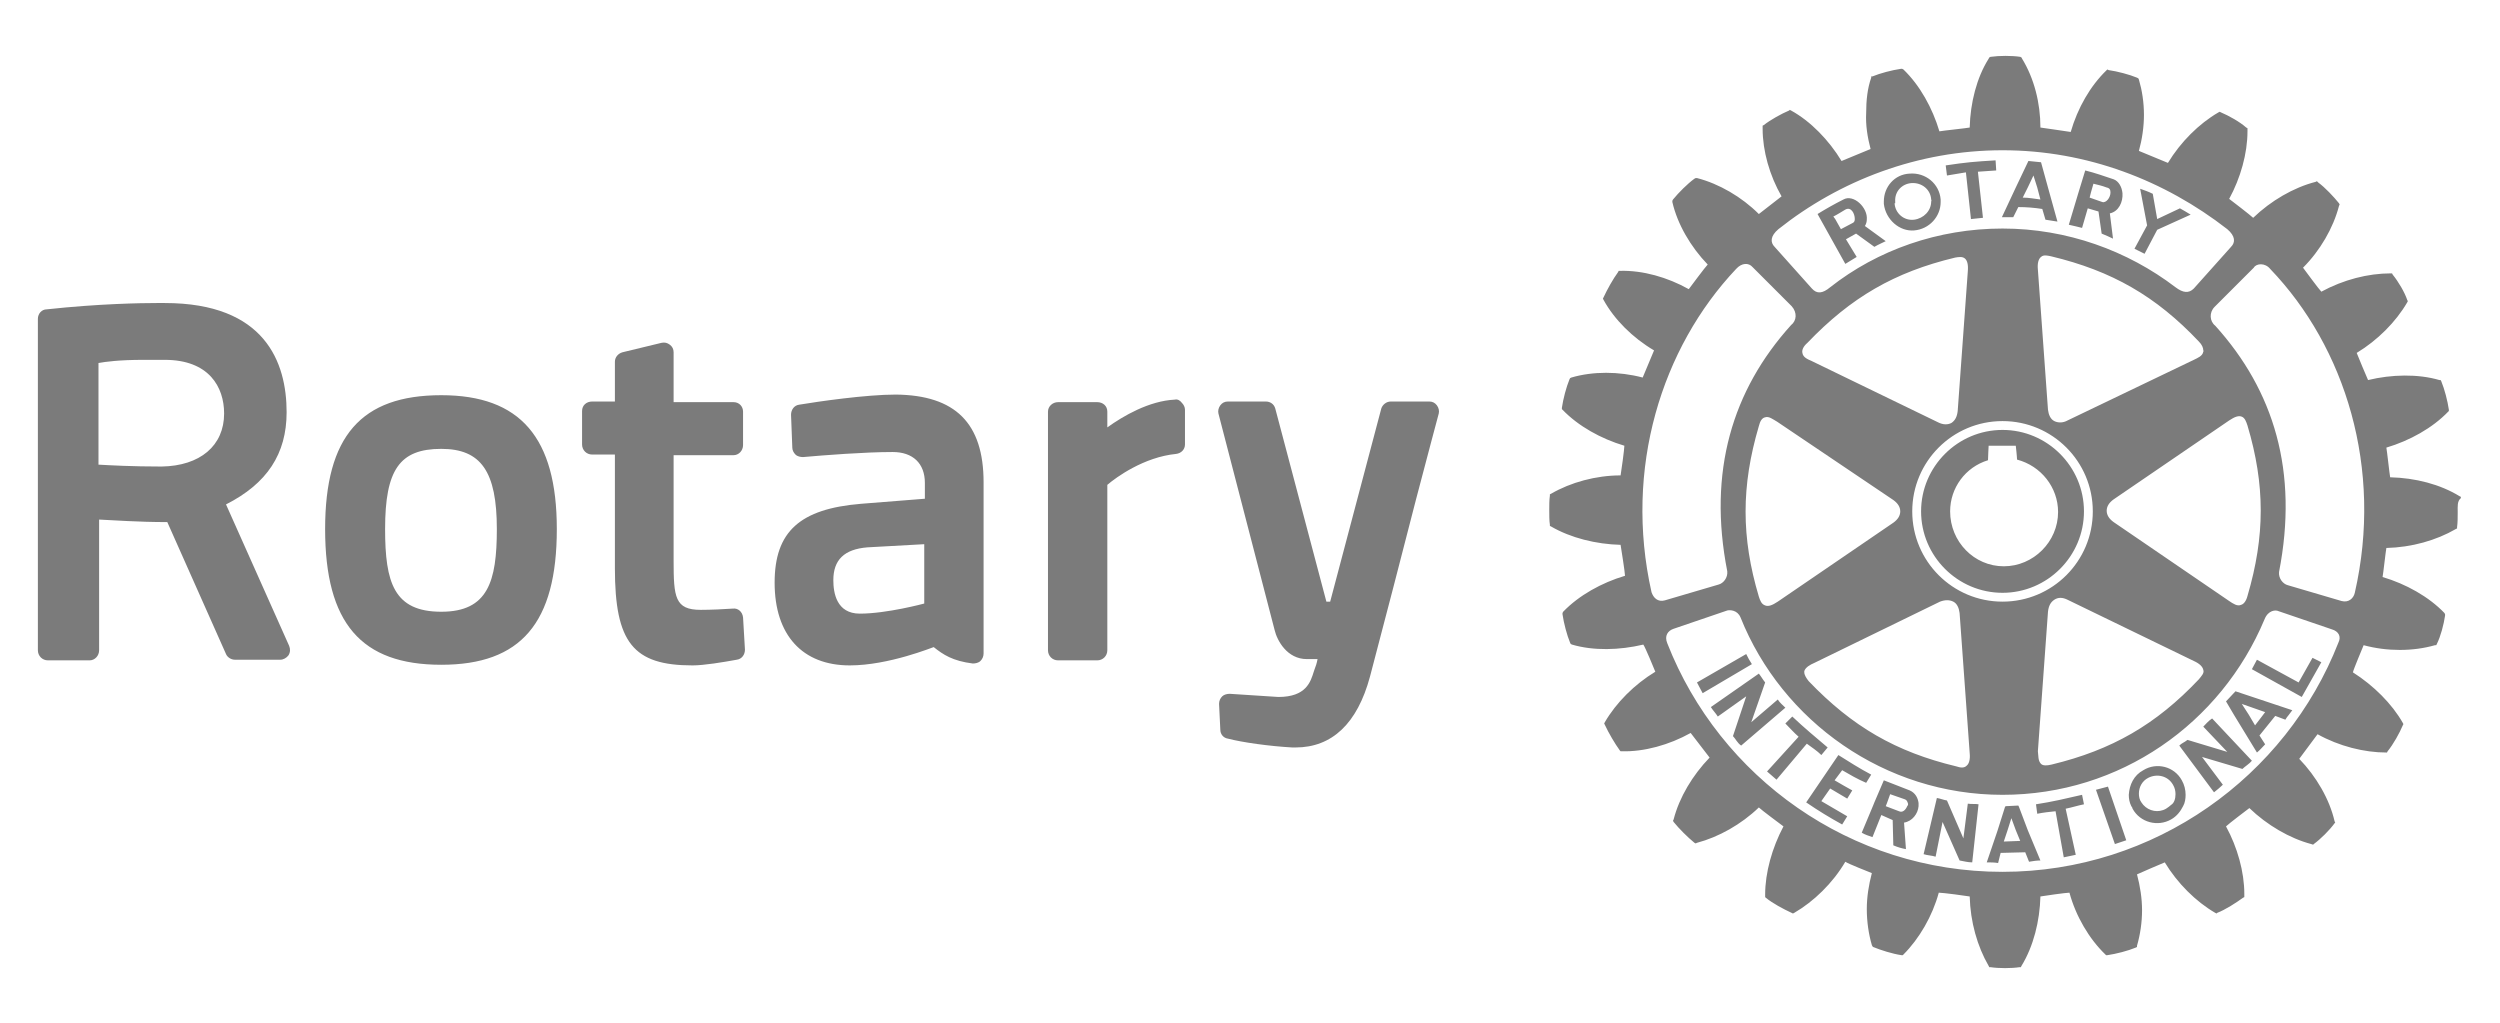 <?xml version="1.0" encoding="utf-8"?>
<!-- Generator: Adobe Illustrator 24.0.1, SVG Export Plug-In . SVG Version: 6.00 Build 0)  -->
<svg version="1.1" id="Layer_1" xmlns="http://www.w3.org/2000/svg" xmlns:xlink="http://www.w3.org/1999/xlink" x="0px" y="0px"
	 viewBox="0 0 396 162" style="enable-background:new 0 0 396 162;" xml:space="preserve">
<style type="text/css">
	.st0{fill:#7B7B7B;}
</style>
<g>
	<path class="st0" d="M117.7,97.8l0.3,5.1c0,0.8-0.5,1.5-1.3,1.6c-2.2,0.4-5.2,0.9-7,0.9c-9.4,0-12.3-3.6-12.3-15.4V72h-3.6
		c-0.9,0-1.6-0.7-1.6-1.6v-5.3c0-0.9,0.7-1.5,1.6-1.5h3.6v-6.3c0-0.7,0.5-1.3,1.2-1.5l6.2-1.5c0.5-0.1,0.9,0,1.3,0.3
		c0.4,0.3,0.6,0.7,0.6,1.2v7.9h9.5c0.9,0,1.5,0.7,1.5,1.5v5.3c0,0.9-0.7,1.6-1.5,1.6h-9.5v16.7c0,5.8,0.2,7.8,4.3,7.8
		c1.5,0,3.8-0.1,5.1-0.2C116.9,96.3,117.6,96.9,117.7,97.8 M88.2,83.8c0,14.9-5.7,21.5-18.3,21.5c-12.7,0-18.4-6.6-18.4-21.5
		c0-14.7,5.7-21.2,18.4-21.2C82.4,62.6,88.2,69.3,88.2,83.8 M78.7,83.8c0-9.1-2.5-12.7-8.8-12.7c-6.6,0-8.9,3.3-8.9,12.7
		c0,8.5,1.4,13.1,8.9,13.1C77.3,96.9,78.7,92.1,78.7,83.8 M227.6,64.2c-0.3-0.4-0.7-0.6-1.2-0.6h-6.1c-0.7,0-1.3,0.5-1.5,1.1
		l-8.1,30.6h-0.6l-8.1-30.6c-0.2-0.7-0.8-1.1-1.5-1.1h-6c-0.5,0-0.9,0.2-1.2,0.6c-0.3,0.4-0.4,0.9-0.3,1.3l8.9,34.3
		c0.4,1.7,2,4.6,5.1,4.6h1.7c-0.1,0.6-0.3,1.2-0.5,1.7l-0.1,0.3c-0.5,1.6-1.2,4-5.6,4l-7.7-0.5c-0.4,0-0.9,0.1-1.2,0.4
		c-0.3,0.3-0.5,0.7-0.5,1.2l0.2,4.1c0,0.7,0.5,1.3,1.2,1.4c2.3,0.6,6.6,1.2,10.2,1.4c0.2,0,0.3,0,0.5,0c5.8,0,9.8-3.8,11.8-11.2
		c2.3-8.7,5.2-19.9,7.3-28.1c1-3.7,1.8-6.9,2.4-9.1l1.2-4.5C228,65.1,227.9,64.6,227.6,64.2 M45.8,102.3c0.2,0.5,0.2,1-0.1,1.5
		c-0.3,0.4-0.8,0.7-1.3,0.7h-7.2c-0.6,0-1.2-0.4-1.4-0.9l-9.3-20.9c-4.6,0-8.6-0.3-10.8-0.4v20.7c0,0.9-0.7,1.6-1.5,1.6H7.6
		c-0.9,0-1.6-0.7-1.6-1.6V50.5c0-0.8,0.6-1.5,1.4-1.5c8.3-0.9,15-1,17.4-1c0.9,0,1.3,0,1.3,0c15.9,0,19.3,9.4,19.3,17.3
		c0,6.6-3.1,11.3-9.6,14.6L45.8,102.3z M26.1,57h-3.4c-3.8,0-6,0.3-7.1,0.5v16.1c1.8,0.1,5.3,0.3,10,0.3c6.1-0.1,9.9-3.3,9.9-8.4
		C35.5,61.3,33.1,57,26.1,57 M155.8,76.4v27.1c0,0.5-0.2,0.9-0.5,1.2c-0.3,0.3-0.8,0.4-1.2,0.4c-3.2-0.4-4.7-1.4-6.2-2.6
		c-0.1,0-7.1,2.9-13.3,2.9c-7.5,0-11.9-4.8-11.9-13.1c0-8.1,4-11.7,13.7-12.5l10.1-0.8v-2.5c0-3.1-1.9-4.9-5.1-4.9
		c-4.4,0-10.8,0.5-14.2,0.8c-0.4,0-0.9-0.1-1.2-0.4c-0.3-0.3-0.5-0.7-0.5-1.1l-0.2-5.2c0-0.8,0.5-1.5,1.3-1.6
		c3-0.5,10.6-1.6,15.3-1.6C151.3,62.6,155.8,67,155.8,76.4 M137.4,86.7c-3.7,0.3-5.4,2-5.4,5.2c0,2,0.5,5.3,4.2,5.3
		c4.3,0,10.2-1.6,10.2-1.6v-9.4L137.4,86.7z M186.1,63.3c-4.1,0.2-8.2,2.6-10.7,4.4v-2.5c0-0.9-0.7-1.5-1.6-1.5h-6.2
		c-0.9,0-1.6,0.7-1.6,1.5v37.8c0,0.9,0.7,1.6,1.6,1.6h6.2c0.9,0,1.6-0.7,1.6-1.6V76.8c1.4-1.2,5.8-4.4,10.9-4.9
		c0.8-0.1,1.4-0.7,1.4-1.5v-5.5c0-0.4-0.2-0.8-0.5-1.1C186.9,63.4,186.5,63.2,186.1,63.3"/>
	<path class="st0" d="M286.2,117.8l-4.8,5.7l-1.5-1.3l5-5.5c-0.8-0.7-1.4-1.4-2.1-2.1l1.1-1.1c1.9,1.8,3.6,3.2,5.6,4.9l-1,1.2
		C287.8,118.9,287,118.4,286.2,117.8 M276.6,103.6l-7.8,4.5c0.3,0.5,0.6,1.2,0.9,1.7l7.8-4.6C277.1,104.6,276.9,104.2,276.6,103.6
		 M281.6,110.8l-4.2,3.6l2.2-6.3c-0.4-0.5-0.6-0.9-1-1.4L271,112c0.3,0.5,0.8,1,1.1,1.5l4.5-3.2l-2.1,6.3c0.4,0.4,0.7,1.1,1.3,1.5
		l7-6C282.4,111.7,281.9,111.3,281.6,110.8 M291.8,122c1.2,0.7,2.4,1.4,3.8,2l0.8-1.3c-1.9-1-3.6-2.1-5.2-3.1l-5.1,7.5
		c1.9,1.3,3.7,2.4,5.7,3.5l0.8-1.3l-4.1-2.4l1.4-2l2.7,1.6l0.8-1.3c-0.9-0.5-1.8-1-2.8-1.6L291.8,122z M317.2,93.9
		c-7.1,0-12.9-5.8-12.9-12.9c0-7.1,5.8-12.9,12.9-12.9c7.1,0,12.9,5.8,12.9,12.9C330.1,88.1,324.3,93.9,317.2,93.9 M317.4,89.7
		c4.7,0,8.6-3.9,8.6-8.6c0-3.9-2.7-7.3-6.5-8.3c0-0.4-0.2-2.2-0.2-2.2H315c0,0-0.1,1.9-0.1,2.3c-3.6,1.1-6,4.4-6,8.1
		C308.9,85.8,312.7,89.7,317.4,89.7 M298.4,32.3v-0.4c0-2.3,1.7-4.3,4.1-4.4c2.5-0.2,4.7,1.6,4.9,4.1v0.4c0,2.3-1.8,4.3-4.2,4.5
		C300.9,36.7,298.7,34.8,298.4,32.3 M300.1,32.2c0.1,1.6,1.5,2.8,3.1,2.6c1.5-0.2,2.7-1.4,2.7-2.9c0.1-0.1,0-0.2,0-0.3
		c-0.1-1.6-1.5-2.7-3.1-2.6c-1.5,0.1-2.7,1.3-2.6,2.9V32.2z M318.9,34.4c-0.8,0-1.1,0-1.8,0l2.2-4.7l2-4.2l2,0.2l1.1,4l1.5,5.4
		c-0.7-0.1-1.2-0.2-1.9-0.3l-0.5-1.7c-1.3-0.2-2.5-0.3-3.8-0.3L318.9,34.4z M320.4,31.3c1,0,1.9,0.2,2.8,0.3l-0.5-1.9l-0.6-1.9
		l-0.9,1.9L320.4,31.3z M311.4,27.3l0.8,7.4l1.9-0.2l-0.8-7.3l2.9-0.2l-0.1-1.6c-3.3,0.2-4.6,0.3-7.9,0.8l0.2,1.6L311.4,27.3z
		 M311.7,127.3l-0.7,5.5l-2.6-6c-0.6-0.1-1-0.3-1.6-0.4l-2.1,8.9c0.6,0.2,1.3,0.2,1.9,0.4l1.1-5.5l2.7,6.1c0.6,0.1,1.3,0.3,2,0.3
		l1-9.2C312.9,127.3,312.3,127.4,311.7,127.3 M364.1,108.1l-6.6-3.6l-0.8,1.5l7.9,4.4l3.1-5.5l-1.4-0.7L364.1,108.1z M354.1,109.5
		l9,3c-0.2,0.3-0.4,0.5-0.6,0.8c-0.2,0.2-0.3,0.4-0.5,0.7l-1.6-0.6l-2.5,3.1l0.9,1.4c-0.4,0.4-0.8,0.9-1.3,1.3l-3.6-5.9l-1.3-2.2
		L354.1,109.5z M355.1,111.5l1.1,1.7l1,1.7l1.3-1.7l0.3-0.4L355.1,111.5z M345.6,123.6c0.4,0.7,0.6,1.5,0.6,2.3
		c0,0.6-0.1,1.3-0.4,1.8c-0.4,0.8-1,1.6-1.9,2.1c-2.1,1.2-4.9,0.5-6.1-1.7c0-0.1-0.1-0.3-0.2-0.4c-0.3-0.6-0.4-1.2-0.4-1.8
		c0.1-1.6,0.8-3.1,2.3-3.9C341.6,120.7,344.4,121.4,345.6,123.6 M344.6,125.8c0-0.5-0.1-1-0.4-1.5c-0.8-1.4-2.5-1.8-3.9-1.1
		c-1,0.5-1.5,1.5-1.5,2.5c0,0.5,0.1,1,0.4,1.4c0.1,0.1,0.2,0.3,0.3,0.4c0.9,1,2.4,1.3,3.6,0.6c0.3-0.2,0.6-0.4,0.8-0.6
		C344.4,127.2,344.6,126.5,344.6,125.8 M349,115.1l3.8,4l-6.3-1.9c-0.5,0.4-0.9,0.5-1.3,0.9l5.5,7.4c0.5-0.4,1-0.8,1.4-1.2l-3.3-4.4
		l6.4,1.9c0.4-0.4,1.1-0.8,1.5-1.3l-6.3-6.7C349.8,114.2,349.4,114.7,349,115.1 M389.3,81.1c0,0.8,0,1.7-0.1,2.4l0,0.2l-0.2,0.1
		c-3.1,1.8-7,2.9-11,3c-0.1,0.5-0.5,4.1-0.6,4.6c3.7,1.1,7.3,3.1,9.8,5.7l0.1,0.2v0.2c-0.2,1.4-0.7,3.3-1.3,4.5l-0.1,0.2l-0.2,0
		c-3.5,1-7.6,1-11.3,0c-0.2,0.5-1.6,3.8-1.7,4.3c3.3,2.1,6.2,5,7.9,8l0.1,0.2l-0.1,0.2c-0.5,1.2-1.5,3-2.4,4.1l-0.1,0.2H378
		c-3.5,0-7.5-1-10.9-2.9c-0.3,0.4-2.6,3.5-2.9,3.9c2.7,2.8,4.8,6.4,5.6,9.9l0.1,0.2l-0.1,0.1c-0.8,1.1-2.2,2.5-3.3,3.3l-0.1,0.1
		l-0.3-0.1c-3.4-0.9-7-3-9.8-5.7c-0.4,0.3-3.3,2.5-3.7,2.9c1.8,3.3,2.9,7.2,2.9,10.7v0.5l-0.2,0.1c-1.1,0.8-2.8,1.9-4.1,2.4
		l-0.1,0.1l-0.2-0.1c-3.1-1.8-6-4.7-8-8c-0.5,0.2-4,1.7-4.4,1.9c0.5,1.9,0.8,3.8,0.8,5.7c0,1.9-0.3,3.9-0.8,5.6l0,0.2l-0.2,0.1
		c-1.2,0.5-3.1,1-4.5,1.2l-0.2,0l-0.1-0.1c-2.6-2.5-4.7-6.1-5.7-9.8c-0.5,0-4.1,0.5-4.6,0.6c-0.1,3.9-1.1,7.9-3,11l-0.1,0.2l-0.2,0
		c-1.3,0.2-3.3,0.2-4.6,0l-0.2,0l-0.1-0.2c-1.8-3.1-2.9-7-3-11c-0.5-0.1-4.3-0.6-4.9-0.6c-1,3.7-3.1,7.3-5.6,9.8l-0.1,0.1l-0.2,0
		c-1.4-0.2-3.3-0.8-4.5-1.3l-0.1-0.1l-0.1-0.2c-0.5-1.7-0.8-3.7-0.8-5.7c0-1.9,0.3-3.8,0.8-5.7c-0.5-0.2-3.8-1.5-4.2-1.8
		c-2,3.4-5,6.3-8.1,8.1l-0.2,0.1l-0.2-0.1c-1.3-0.6-3-1.5-4.1-2.4l-0.1-0.1v-0.4c0-3.5,1.1-7.4,2.9-10.8c-0.4-0.3-3.5-2.6-3.9-3
		c-2.8,2.7-6.4,4.7-9.8,5.6l-0.2,0.1l-0.2-0.1c-1.1-0.9-2.4-2.2-3.3-3.3l-0.1-0.2l0.1-0.2c0.9-3.5,3-7,5.7-9.8
		c-0.3-0.4-2.6-3.4-3-3.9c-3.4,1.9-7.4,3-10.9,2.9h-0.2l-0.1-0.1c-0.8-1.1-1.8-2.8-2.4-4.1l-0.1-0.2l0.1-0.2c1.8-3.1,4.7-6,8-8
		c-0.2-0.5-1.6-3.9-1.9-4.3c-3.8,0.9-7.9,1-11.3,0l-0.2-0.1l-0.1-0.2c-0.5-1.2-1-3.1-1.2-4.5l0-0.2l0.1-0.2c2.5-2.6,6.1-4.6,9.8-5.7
		c0-0.5-0.6-4.3-0.7-4.9c-3.9-0.1-7.9-1.1-11-2.9l-0.2-0.1l0-0.2c-0.1-0.6-0.1-1.5-0.1-2.3c0-0.8,0-1.6,0.1-2.3l0-0.2l0.2-0.1
		c3.1-1.8,7.1-2.9,11-2.9c0.1-0.5,0.6-4.2,0.6-4.7c-3.7-1.1-7.3-3.1-9.8-5.7l-0.1-0.1l0-0.2c0.2-1.4,0.7-3.3,1.2-4.5l0.1-0.2
		l0.2-0.1c3.4-1,7.5-1,11.3,0c0.2-0.5,1.6-3.8,1.8-4.3c-3.4-2-6.3-4.9-8-8l-0.1-0.2l0.1-0.2c0.6-1.3,1.5-2.9,2.3-4l0.1-0.2h0.2
		c3.6-0.1,7.5,1,10.9,2.9c0.3-0.4,2.6-3.5,3-3.9c-2.7-2.8-4.8-6.4-5.6-9.9l0-0.2l0.1-0.2c0.9-1.1,2.3-2.5,3.4-3.3l0.2-0.1l0.2,0
		c3.5,0.9,7.1,3,9.8,5.7c0.4-0.3,3.2-2.5,3.6-2.8c-1.9-3.3-3-7.2-3-10.7v-0.5l0.2-0.1c1-0.8,2.8-1.8,4-2.3l0.1-0.1l0.2,0.1
		c3.1,1.7,6,4.7,8,8c0.5-0.2,4.1-1.7,4.6-1.9c-0.5-1.9-0.8-3.8-0.7-5.7c0-2,0.2-3.9,0.8-5.6l0-0.2l0.2,0c1.2-0.5,3.1-1,4.5-1.2
		l0.2,0l0.2,0.1c2.6,2.5,4.6,6.1,5.7,9.8c0.5-0.1,4.3-0.5,4.8-0.6c0.1-3.9,1.1-7.9,3-10.9l0.1-0.2l0.2-0.1c1.4-0.2,3.4-0.2,4.7,0
		l0.2,0.1l0.1,0.2c1.9,3.1,2.9,7,2.9,10.9c0.6,0.1,4.3,0.6,4.8,0.7c1.1-3.8,3.1-7.3,5.7-9.8l0.1-0.1l0.2,0.1
		c1.4,0.2,3.3,0.7,4.5,1.2l0.2,0.1l0.1,0.2c0.5,1.7,0.8,3.6,0.8,5.6c0,1.9-0.3,3.9-0.8,5.7c0.5,0.2,4.1,1.7,4.6,1.9
		c2-3.3,4.9-6.2,8-8l0.2-0.1l0.2,0.1c1.2,0.5,3,1.5,4,2.4l0.2,0.1v0.5c0,3.5-1.1,7.4-2.9,10.7c0.4,0.3,3.4,2.6,3.8,3
		c2.8-2.7,6.4-4.8,9.9-5.7l0.2-0.1l0.2,0.2c1.1,0.8,2.5,2.3,3.3,3.3l0.1,0.2l-0.1,0.2c-0.9,3.5-3,7.1-5.7,9.8
		c0.3,0.4,2.5,3.4,2.9,3.8c3.5-1.9,7.4-2.9,11-2.9h0.2l0.1,0.2c0.9,1.1,1.9,2.8,2.3,4l0.1,0.2l-0.1,0.2c-1.8,3.1-4.7,6-8,8
		c0.2,0.5,1.6,3.9,1.8,4.3c3.7-0.9,7.9-1,11.3,0l0.2,0l0.1,0.2c0.5,1.2,1,3.1,1.2,4.5l0,0.2l-0.1,0.1c-2.5,2.6-6.1,4.6-9.8,5.7
		c0.1,0.5,0.5,4.2,0.6,4.7c4,0.1,7.9,1.1,11,3l0.2,0.1l0,0.2C389.2,79.4,389.3,80.2,389.3,81.1 M281.1,39.1l5.9,6.6
		c0.8,0.9,1.7,0.8,2.9-0.2c7.5-5.9,17.1-9.3,27.3-9.3c10.2,0,19.8,3.5,27.4,9.3c1.2,0.9,2.1,1,2.9,0.2l5.9-6.6
		c0.7-0.7,0.7-1.7-0.6-2.8c-9.9-7.7-22.2-12.5-35.6-12.5c-13.4,0-25.8,4.8-35.5,12.5C280.4,37.4,280.4,38.4,281.1,39.1 M281.5,66.8
		c-0.7-0.4-1.3-0.9-1.9-0.7c-0.5,0.1-0.8,0.6-1,1.4c-2.8,9.5-2.8,17.6,0,27c0.2,0.6,0.4,1.2,1,1.4c0.5,0.2,1.1,0,2-0.6l18.3-12.5
		c0.7-0.5,1.1-1.1,1.1-1.8c0-0.7-0.4-1.3-1.1-1.8L281.5,66.8z M285.5,55.9c0.1,0.7,0.8,1,1.5,1.3l20,9.7c0.8,0.4,1.5,0.4,2.1,0.1
		c0.6-0.4,0.9-1,1-1.9l1.6-22.1c0.1-1.1-0.1-1.7-0.4-2c-0.4-0.4-1-0.3-1.6-0.2c-9.6,2.3-16.5,6.3-23.4,13.5
		C285.6,54.9,285.4,55.5,285.5,55.9 M285.8,106.5c0,0.4,0.3,0.9,0.7,1.4c6.9,7.2,13.8,11.2,23.4,13.5c0.6,0.2,1.2,0.3,1.6-0.1
		c0.4-0.3,0.6-1,0.5-2c0,0-1.6-22.2-1.6-22.2c-0.1-0.8-0.4-1.5-1-1.8c-0.6-0.3-1.3-0.3-2.1,0l-19.9,9.7c-0.7,0.3-1.4,0.7-1.6,1.3
		C285.8,106.3,285.8,106.4,285.8,106.5 M317.2,95.3c7.9,0,14.3-6.4,14.3-14.3s-6.4-14.3-14.3-14.3c-7.9,0-14.3,6.4-14.3,14.3
		S309.3,95.3,317.2,95.3 M323.3,121c0.3,0.3,0.9,0.3,1.7,0.1c9.5-2.3,16.5-6.3,23.3-13.5c0.4-0.5,0.9-1,0.7-1.5
		c-0.1-0.5-0.6-1-1.5-1.4l-20-9.7c-0.8-0.4-1.5-0.4-2.1,0c-0.6,0.4-0.9,1-1,1.9l-1.6,22.1C322.9,119.7,322.8,120.5,323.3,121
		 M353.1,95.2c0.6,0.4,1.3,0.9,1.9,0.6c0.4-0.1,0.8-0.6,1-1.4c2.8-9.5,2.8-17.6,0-27c-0.2-0.6-0.4-1.2-0.9-1.4c-0.5-0.2-1.1,0-2,0.6
		l-18.3,12.5c-0.7,0.5-1.1,1.1-1.1,1.8c0,0.7,0.4,1.3,1.1,1.8L353.1,95.2z M349,55.5c0-0.4-0.2-0.9-0.7-1.4
		c-6.8-7.2-13.8-11.2-23.4-13.5c-0.5-0.1-1.2-0.3-1.6,0.1c-0.4,0.3-0.6,1-0.5,2l1.6,22.2c0.1,0.8,0.4,1.5,1,1.8
		c0.6,0.3,1.4,0.3,2.1-0.1l20-9.6c0.6-0.3,1.4-0.6,1.5-1.3C349,55.7,349.1,55.6,349,55.5 M263.7,95.1l8.5-2.5
		c0.8-0.2,1.5-1.1,1.4-2.1c-3.1-15.8,0.8-28.7,10.1-39c0.9-0.7,1-2,0.1-3l-6.2-6.2c-0.6-0.7-1.7-0.7-2.6,0.3
		c-11.8,12.5-17.8,31.6-13.4,51.2C261.9,94.7,262.6,95.4,263.7,95.1 M369.4,99.7l-8.5-2.9c-0.4-0.2-1.6-0.2-2.2,1.3
		c-6.9,16.5-22.9,27.8-41.5,27.8c-18.6,0-34.9-11.6-41.5-28.1c-0.5-1.2-1.7-1.2-2.1-1.1l-8.5,2.9c-0.9,0.3-1.5,1.1-1,2.3
		c8.3,21.2,29,36.2,53.1,36.2c24.1,0,44.9-15.1,53.2-36.3C370.9,100.8,370.4,100,369.4,99.7 M359.6,42.6c-0.8-1-2.2-0.9-2.6-0.2
		l-6.2,6.2c-0.9,0.9-0.8,2.3,0.1,3c9.3,10.3,13.2,23.1,10.1,39c-0.1,1,0.6,1.9,1.4,2.1l8.5,2.5c1.1,0.3,1.9-0.4,2.1-1.3
		C377.5,74.2,371.5,55,359.6,42.6 M339.7,40.2l2-3.8L347,34c-0.6-0.4-1.2-0.7-1.7-1l-3.6,1.7l-0.7-4c-0.8-0.4-1.2-0.5-2-0.8l1.1,5.8
		l-2,3.7L339.7,40.2z M329.8,125.9c-2.6,0.6-4.7,1.1-7.3,1.5l0.2,1.5c1-0.2,1.9-0.3,2.9-0.4l1.3,7.3l1.9-0.4l-1.6-7.3
		c1-0.2,1.9-0.5,2.9-0.7L329.8,125.9z M303.9,127.2v0.5c-0.1,1.2-1,2.4-2.3,2.6l0.3,4.2c-0.6-0.1-1.3-0.3-2-0.6l-0.1-4l-1.8-0.8
		l-1.4,3.5c-0.6-0.2-1.2-0.4-1.7-0.7l1.8-4.3l0.2-0.5l1.5-3.5l4.1,1.6C303.4,125.6,303.8,126.4,303.9,127.2 M302.2,127.2
		c-0.1-0.3-0.2-0.5-0.5-0.6l-2.3-0.8l-0.5,1.4l-0.2,0.5l0,0l2.1,0.8c0.6,0.3,1.1-0.3,1.3-0.8C302.2,127.6,302.3,127.4,302.2,127.2
		 M329.8,36.1c-0.7-0.2-1.3-0.3-2.1-0.5l1.5-5l1.1-3.6c1.6,0.4,3,0.9,4.5,1.4c0.8,0.3,1.3,1.2,1.4,2.2c0.1,1.4-0.6,2.9-2,3.2l0.5,4
		c-0.6-0.3-1.1-0.5-1.8-0.8l-0.5-3.5l-1.7-0.5L329.8,36.1z M331,31.3l2,0.7c0.6,0.2,1.3-0.7,1.3-1.5c0-0.4-0.1-0.7-0.6-0.8
		c-0.8-0.3-1.3-0.4-2.1-0.6l-0.4,1.4L331,31.3z M321.2,131.5l2,4.8c-0.6,0-1.2,0.1-1.8,0.2l-0.6-1.5l-3.9,0.1l-0.4,1.6
		c-0.6-0.1-1.2-0.1-1.8-0.1l1.7-5l1.2-3.8l0.1-0.1l2-0.1l0.1,0.2L321.2,131.5z M320,133.2l-0.7-1.7l-0.7-1.9l-0.6,1.9l-0.6,1.8
		L320,133.2z M332,125.1l3,8.6c0.6-0.2,1.2-0.4,1.8-0.6l-2.9-8.5C333.1,124.8,332.7,124.9,332,125.1 M288.4,34.8l-0.5-0.9
		c1.3-0.8,2.7-1.6,4.1-2.3c1.6-0.9,3.9,1.3,3.7,3.2c0,0.3-0.1,0.7-0.3,1l3.3,2.4c-0.6,0.3-1.1,0.5-1.8,0.9l-2.9-2.1l-1.6,0.9
		l1.7,2.8c-0.7,0.4-1.1,0.7-1.8,1.1L288.4,34.8z M290.4,34.3l0.3,0.4l0.9,1.6l1.9-1c0.2-0.1,0.3-0.3,0.3-0.6c0-0.9-0.6-2-1.5-1.5
		C291.6,33.6,291.2,33.9,290.4,34.3"/>
</g>
</svg>

